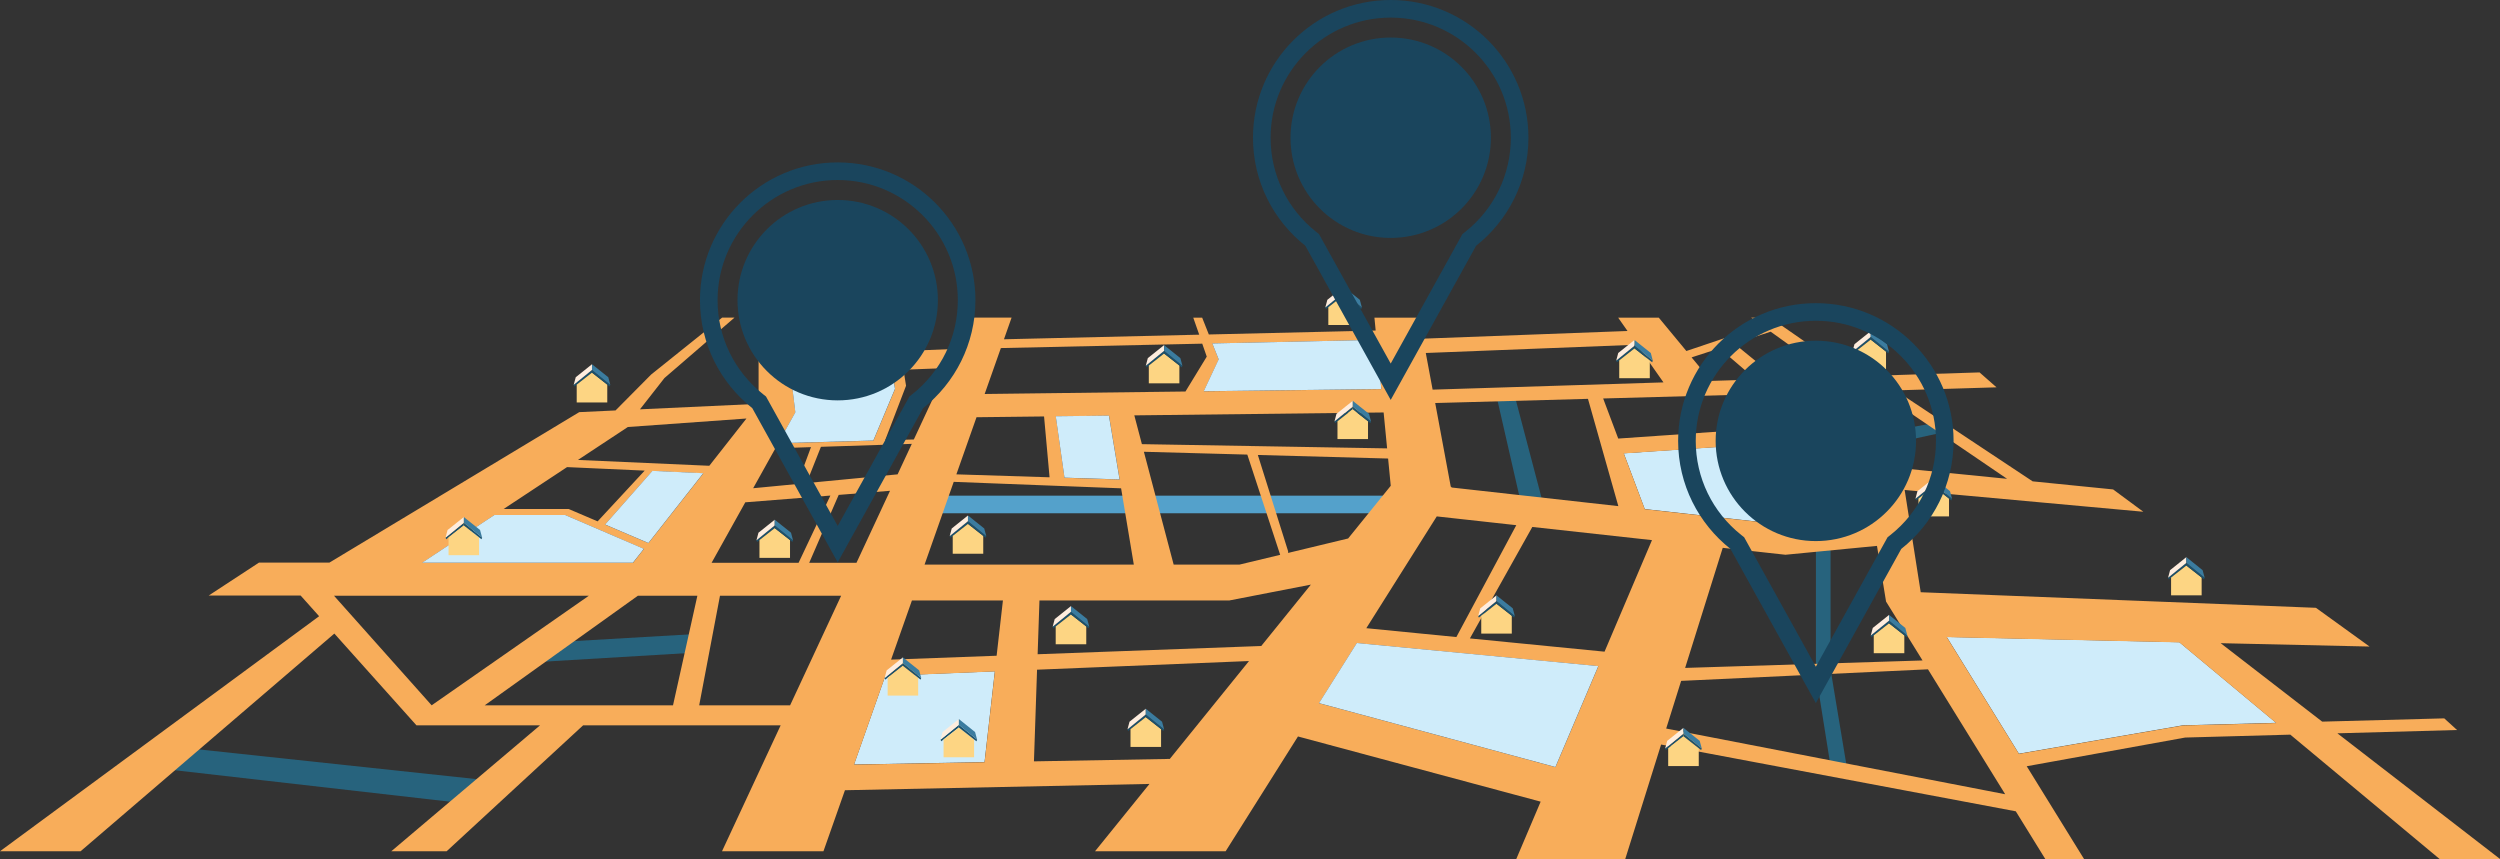 <?xml version="1.0" encoding="UTF-8"?>
<svg id="Layer_2" data-name="Layer 2" xmlns="http://www.w3.org/2000/svg" viewBox="0 0 603.56 207.4">
  <rect x="0" y="0" width="603.56" height="207.4" fill="#333333" stroke="none"/>
  <defs>
    <style>
      .cls-1 {
        fill: #cfecfa;
      }

      .cls-1, .cls-2, .cls-3, .cls-4, .cls-5, .cls-6, .cls-7, .cls-8, .cls-9, .cls-10 {
        stroke-width: 0px;
      }

      .cls-2 {
        fill: #54a1cb;
      }

      .cls-3 {
        fill: #1a455d;
      }

      .cls-4 {
        fill: #1d516b;
      }

      .cls-5 {
        fill: #f8ad5a;
      }

      .cls-6 {
        fill: #fdd583;
      }

      .cls-7 {
        fill: #27637d;
      }

      .cls-8 {
        fill: #3b7c9f;
      }

      .cls-9 {
        fill: #feedde;
      }

      .cls-10 {
        fill: #1b506a;
      }
    </style>
  </defs>
  <g id="Layer_1-2" data-name="Layer 1">
    <g>
      <polygon class="cls-7" points="42.42 180.33 118.6 188.48 111.98 193.93 35.43 185.18 42.42 180.33"/>
      <polygon class="cls-7" points="130.55 155.24 169.79 152.96 169.79 157.44 125.44 160.09 130.55 155.24"/>
      <g>
        <polygon class="cls-1" points="206.18 184.57 237.69 184 240.18 162.07 213.73 163.15 206.18 184.57"/>
        <polygon class="cls-1" points="469.99 153.78 487.41 181.96 526.98 175.11 549.51 174.51 526.15 155.05 469.99 153.78"/>
        <polygon class="cls-1" points="436.15 125.4 425.04 107.19 392.01 109.44 397.08 122.9 426.91 126.23 436.15 125.4"/>
        <polygon class="cls-7" points="445.82 106 466.85 102.15 470.54 104.07 449.43 108.71 445.82 106"/>
        <polygon class="cls-7" points="441.94 184.95 438.41 162.81 438.41 130.08 441.94 130.08 441.94 161.62 445.82 184.95 441.94 184.95"/>
        <polygon class="cls-7" points="361.29 95.64 367.27 121.79 372.59 121.79 365.71 95.64 361.29 95.64"/>
        <polygon class="cls-2" points="222.4 119.66 336.8 119.66 334.86 123.91 222.4 123.91 222.4 119.66"/>
        <path class="cls-5" d="m564.28,177.04l28.91-.8-3.09-2.81-29.47.79-24.51-18.94,35.95.81-12.95-9.35-95.41-3.76-3.88-24.69,57.62,5.26-7.29-5.39-19.43-1.95-33.11-21.96,24.39-.74-4.1-3.6-30.1.95-20.41-14.16h-4.61l2.63,1.88-18.29,6.16-6.66-8.05h-9.81l2.26,3.22-49.33,1.85-.94-5.07h-10.83l.3,3.11-40.28.95-1.61-4.06h-2.15l1.44,4.11-47.14,1.11,1.84-5.23h-9.91l-3.51,7.55-18.62.76,2.85-6.41-2.88-1.91h-1.3l2.23,2.49-2.78,5.9-19.95.82-1.14-9.21h-6.07v20.6l-.18.23-28.46,1.32,5.91-7.55,16.92-14.6h-2.98l-17.15,13.75-8.6,8.67-8.76.41-60.31,36.32h-17l-12.14,7.95h22.18l4.47,5L0,205.51h19.46l61.26-52.55,19.82,22.15h29.84l-35.91,30.4h13.36l32.95-30.4h47.69l-14.16,30.4h24.49l5.19-14.73,73.52-1.52-13.14,16.25h31.53l17.46-27.71,58.59,15.74-5.89,13.86h26.31l8.66-27.65,85.63,16.12,7.12,11.52h9.36l-13.84-22.4,38.26-6.93,25.38-.7,36.06,30.04h14.59l-39.29-30.36Zm-100.13-17.59l-57.32,1.8,9.08-28.99,15.14,1.67,22.1-2.14,2.19,13.44,8.81,14.22Zm-22.2-53.4l8.7,6.96,1.45,10.95-12.45,1.12-11.61-18.09,13.91-.94h0Zm11.43-11.67l31.18,21.22-25.56-2.56-25.1-18.13,19.48-.53Zm-25.89-14.3l15.27,10.95-13.65.43-11.23-9.17-3.71.97,9.74,8.36-10.82.34-4.7-5.68,19.09-6.2Zm.74,14.99l9.42,7.54-46.97,3.27-3.64-9.68,41.19-1.13Zm-37.54,27.12l-40.19-4.49-.26-.24-3.75-20.16h0l36.88-1.01,7.33,25.89Zm4.53-38.97l6.38,9.1h0l-55.73,1.75-1.65-8.85,50.99-2Zm-48.36,41.45l19.21,2.12-14.47,27.01-21.74-2.14,17.01-26.99Zm-11.1-7.39l-10.29,12.72-14.49,3.49v-.41l-7.31-23.24,31.45.86.64,6.59Zm-26.7,16.67l-9.82,2.36h-15.89l-7.19-27.24,24.97.68,7.93,24.19Zm25.82-25.7l-59.2-1.02-1.83-6.95,60.19-.7.84,8.66Zm-42.19-25.33l39.64-.86,1.16,11.88-42.87.53,3.61-7.69-1.53-3.85Zm-51.06,1.11l48.62-1.06,1.09,3.13-5.14,8.42-48.48.6,3.91-11.08Zm28.67,31.73l-13.3-.42-2.1-14.83,12.84-.15,2.57,15.4Zm-34.55-15.03l16.31-.19,1.33,14.69-22.5-.71,4.86-13.78Zm34.91,17.17l3.07,18.41h-50.52l7.04-19.98,40.41,1.56Zm-42.01-29.03l-8.03,17.23-6.93.19,5.05-13.16-.62-3.87,10.53-.4Zm-33.94,27.76l3.48-8.76,21.94-.71-3.43,7.36-21.99,2.11Zm5.77,3l-7.69,16.25h-21l8.14-14.61,20.55-1.63Zm-8.45-20.07l-1.15-9.27,24.48-.92.73,4.53-5.24,12.48-22.98.64,4.16-7.46Zm-4.83,8.67l8.59-.28-3.3,8.9-10.66,1.02,5.37-9.64Zm-35.64-5.14l28.65-2.05-8.97,11.41-31.71-1.41,12.03-7.94Zm18.25,11.17l-13.26,16.86-10.46-4.47h0l11.42-12.94,12.29.56Zm-32.91-1.49l18.74.85-11.36,12.25-7-2.99h-15.69l15.31-10.11Zm-17.54,11.59h17.12l18.97,8.17-2.63,3.35h-50.9l17.44-11.52Zm-38.73,19.47h61.52l-37.94,26.45-23.57-26.45Zm81.86,26.45h-45.47l36.97-26.45h14.37l-5.88,26.45Zm28.26,0h-21.95l5.02-26.45h29.25l-12.32,26.45Zm4.61-34.4l7.12-16.4,12.39-.99-8.1,17.39h-11.41Zm42.34,48.15l-31.51.57,7.55-21.42,26.45-1.08-2.49,21.93Zm2.92-25.72l-25.49.94,5.03-14.28h21.97l-1.52,13.34Zm41.82,24.91l-32.82.59.75-22.13,51.17-2.09-19.11,23.62Zm22.05-27.26l-53.98,1.99.44-12.98h45.82l19.71-3.83-11.99,14.83Zm71.03,29.24l-57.07-15.43,9.14-14.51,58.3,5.57-10.36,24.36Zm11.86-27.87l-32.51-3.2,15.07-26.91,28.89,3.18-11.45,26.92Zm9.71-34.4l-5.07-13.46,33.03-2.24,11.11,18.2-9.24.83-29.83-3.33Zm5.17,52.96l3.61-11.51,59.59-2.79,18.64,30.16-81.84-15.86Zm124.73-.74l-39.57,6.85-17.42-28.18,56.16,1.27,23.36,19.46-22.53.6Z"/>
        <g>
          <polygon class="cls-10" points="233.69 126.48 233.69 125.83 229.28 129.43 229.43 129.83 233.69 126.48"/>
          <polygon class="cls-9" points="229.77 127.59 229.28 129.43 233.69 125.83 233.69 124.45 229.77 127.59"/>
          <polygon class="cls-6" points="233.69 126.48 230.01 129.38 230.01 133.68 233.69 133.68 237.38 133.68 237.38 129.38 233.69 126.48"/>
          <polygon class="cls-4" points="233.69 126.48 233.69 125.83 238.11 129.43 237.95 129.83 233.69 126.48"/>
          <polygon class="cls-8" points="237.62 127.59 238.11 129.43 233.69 125.83 233.69 124.45 237.62 127.59"/>
        </g>
        <g>
          <polygon class="cls-10" points="324.37 71.28 324.37 70.63 319.96 74.23 320.12 74.62 324.37 71.28"/>
          <polygon class="cls-9" points="320.45 72.39 319.96 74.23 324.37 70.63 324.37 69.24 320.45 72.39"/>
          <polygon class="cls-6" points="324.37 71.28 320.69 74.17 320.69 78.47 324.37 78.47 328.06 78.47 328.06 74.17 324.37 71.28"/>
          <polygon class="cls-4" points="324.37 71.28 324.37 70.63 328.79 74.23 328.63 74.62 324.37 71.28"/>
          <polygon class="cls-8" points="328.3 72.39 328.79 74.23 324.37 70.63 324.37 69.24 328.3 72.39"/>
        </g>
        <g>
          <polygon class="cls-10" points="326.58 98.8 326.58 98.15 322.17 101.75 322.32 102.15 326.58 98.8"/>
          <polygon class="cls-9" points="322.66 99.91 322.17 101.75 326.58 98.15 326.58 96.77 322.66 99.91"/>
          <polygon class="cls-6" points="326.58 98.8 322.9 101.7 322.9 106 326.58 106 330.27 106 330.27 101.7 326.58 98.8"/>
          <polygon class="cls-4" points="326.58 98.8 326.58 98.15 331 101.75 330.84 102.15 326.58 98.8"/>
          <polygon class="cls-8" points="330.51 99.91 331 101.75 326.58 98.15 326.58 96.77 330.51 99.91"/>
        </g>
        <g>
          <polygon class="cls-10" points="258.56 148.35 258.56 147.7 254.14 151.3 254.3 151.69 258.56 148.35"/>
          <polygon class="cls-9" points="254.63 149.46 254.14 151.3 258.56 147.7 258.56 146.32 254.63 149.46"/>
          <polygon class="cls-6" points="258.56 148.35 254.87 151.24 254.87 155.54 258.56 155.54 262.25 155.54 262.25 151.24 258.56 148.35"/>
          <polygon class="cls-4" points="258.56 148.35 258.56 147.7 262.98 151.3 262.82 151.69 258.56 148.35"/>
          <polygon class="cls-8" points="262.48 149.46 262.98 151.3 258.56 147.7 258.56 146.32 262.48 149.46"/>
        </g>
        <g>
          <polygon class="cls-10" points="276.62 173.13 276.62 172.49 272.2 176.08 272.36 176.48 276.62 173.13"/>
          <polygon class="cls-9" points="272.69 174.24 272.2 176.08 276.62 172.49 276.62 171.1 272.69 174.24"/>
          <polygon class="cls-6" points="276.62 173.13 272.93 176.03 272.93 180.33 276.62 180.33 280.31 180.33 280.31 176.03 276.62 173.13"/>
          <polygon class="cls-4" points="276.62 173.13 276.62 172.49 281.04 176.08 280.88 176.48 276.62 173.13"/>
          <polygon class="cls-8" points="280.55 174.24 281.04 176.08 276.62 172.49 276.62 171.1 280.55 174.24"/>
        </g>
        <g>
          <polygon class="cls-10" points="231.49 175.63 231.49 174.98 227.07 178.57 227.23 178.97 231.49 175.63"/>
          <polygon class="cls-9" points="227.56 176.74 227.07 178.57 231.49 174.98 231.49 173.59 227.56 176.74"/>
          <polygon class="cls-6" points="231.49 175.63 227.8 178.52 227.8 182.82 231.49 182.82 235.17 182.82 235.17 178.52 231.49 175.63"/>
          <polygon class="cls-4" points="231.49 175.63 231.49 174.98 235.9 178.57 235.74 178.97 231.49 175.63"/>
          <polygon class="cls-8" points="235.41 176.74 235.9 178.57 231.49 174.98 231.49 173.59 235.41 176.74"/>
        </g>
        <g>
          <polygon class="cls-10" points="217.98 160.74 217.98 160.09 213.57 163.68 213.72 164.08 217.98 160.74"/>
          <polygon class="cls-9" points="214.06 161.85 213.57 163.68 217.98 160.09 217.98 158.7 214.06 161.85"/>
          <polygon class="cls-6" points="217.98 160.74 214.3 163.63 214.3 167.93 217.98 167.93 221.67 167.93 221.67 163.63 217.98 160.74"/>
          <polygon class="cls-4" points="217.98 160.74 217.98 160.09 222.4 163.68 222.24 164.08 217.98 160.74"/>
          <polygon class="cls-8" points="221.91 161.85 222.4 163.68 217.98 160.09 217.98 158.7 221.91 161.85"/>
        </g>
        <g>
          <polygon class="cls-10" points="187.04 127.5 187.04 126.85 182.62 130.45 182.78 130.84 187.04 127.5"/>
          <polygon class="cls-9" points="183.11 128.61 182.62 130.45 187.04 126.85 187.04 125.47 183.11 128.61"/>
          <polygon class="cls-6" points="187.04 127.5 183.35 130.39 183.35 134.69 187.04 134.69 190.73 134.69 190.73 130.39 187.04 127.5"/>
          <polygon class="cls-4" points="187.04 127.5 187.04 126.85 191.46 130.45 191.3 130.84 187.04 127.5"/>
          <polygon class="cls-8" points="190.97 128.61 191.46 130.45 187.04 126.85 187.04 125.47 190.97 128.61"/>
        </g>
        <g>
          <polygon class="cls-10" points="142.92 89.96 142.92 89.32 138.5 92.91 138.66 93.31 142.92 89.96"/>
          <polygon class="cls-9" points="139 91.07 138.5 92.91 142.92 89.32 142.92 87.93 139 91.07"/>
          <polygon class="cls-6" points="142.92 89.96 139.23 92.86 139.23 97.16 142.92 97.16 146.61 97.16 146.61 92.86 142.92 89.96"/>
          <polygon class="cls-4" points="142.92 89.96 142.92 89.32 147.34 92.91 147.18 93.31 142.92 89.96"/>
          <polygon class="cls-8" points="146.85 91.07 147.34 92.91 142.92 89.32 142.92 87.93 146.85 91.07"/>
        </g>
        <g>
          <polygon class="cls-10" points="217.98 75.89 217.98 75.24 213.57 78.84 213.72 79.24 217.98 75.89"/>
          <polygon class="cls-9" points="214.06 77 213.57 78.84 217.98 75.24 217.98 73.86 214.06 77"/>
          <polygon class="cls-6" points="217.98 75.89 214.3 78.79 214.3 83.09 217.98 83.09 221.67 83.09 221.67 78.79 217.98 75.89"/>
          <polygon class="cls-4" points="217.98 75.89 217.98 75.24 222.4 78.84 222.24 79.24 217.98 75.89"/>
          <polygon class="cls-8" points="221.91 77 222.4 78.84 217.98 75.24 217.98 73.86 221.91 77"/>
        </g>
        <g>
          <polygon class="cls-10" points="281.04 85.35 281.04 84.7 276.62 88.3 276.78 88.69 281.04 85.35"/>
          <polygon class="cls-9" points="277.11 86.46 276.62 88.3 281.04 84.7 281.04 83.32 277.11 86.46"/>
          <polygon class="cls-6" points="281.04 85.35 277.35 88.25 277.35 92.55 281.04 92.55 284.73 92.55 284.73 88.25 281.04 85.35"/>
          <polygon class="cls-4" points="281.04 85.35 281.04 84.7 285.46 88.3 285.3 88.69 281.04 85.35"/>
          <polygon class="cls-8" points="284.97 86.46 285.46 88.3 281.04 84.7 281.04 83.32 284.97 86.46"/>
        </g>
        <g>
          <polygon class="cls-10" points="394.61 84.11 394.61 83.47 390.19 87.06 390.35 87.46 394.61 84.11"/>
          <polygon class="cls-9" points="390.68 85.22 390.19 87.06 394.61 83.47 394.61 82.08 390.68 85.22"/>
          <polygon class="cls-6" points="394.61 84.11 390.92 87.01 390.92 91.31 394.61 91.31 398.3 91.31 398.3 87.01 394.61 84.11"/>
          <polygon class="cls-4" points="394.61 84.11 394.61 83.47 399.03 87.06 398.87 87.46 394.61 84.11"/>
          <polygon class="cls-8" points="398.54 85.22 399.03 87.06 394.61 83.47 394.61 82.08 398.54 85.22"/>
        </g>
        <g>
          <polygon class="cls-10" points="426.03 116.71 426.03 116.06 421.62 119.66 421.78 120.06 426.03 116.71"/>
          <polygon class="cls-9" points="422.11 117.82 421.62 119.66 426.03 116.06 426.03 114.68 422.11 117.82"/>
          <polygon class="cls-6" points="426.03 116.71 422.35 119.61 422.35 123.91 426.03 123.91 429.72 123.91 429.72 119.61 426.03 116.71"/>
          <polygon class="cls-4" points="426.03 116.71 426.03 116.06 430.45 119.66 430.29 120.06 426.03 116.71"/>
          <polygon class="cls-8" points="429.96 117.82 430.45 119.66 426.03 116.06 426.03 114.68 429.96 117.82"/>
        </g>
        <g>
          <polygon class="cls-10" points="361.29 145.76 361.29 145.11 356.87 148.71 357.03 149.11 361.29 145.76"/>
          <polygon class="cls-9" points="357.37 146.87 356.87 148.71 361.29 145.11 361.29 143.73 357.37 146.87"/>
          <polygon class="cls-6" points="361.29 145.76 357.61 148.66 357.61 152.96 361.29 152.96 364.98 152.96 364.98 148.66 361.29 145.76"/>
          <polygon class="cls-4" points="361.29 145.76 361.29 145.11 365.71 148.71 365.55 149.11 361.29 145.76"/>
          <polygon class="cls-8" points="365.22 146.87 365.71 148.71 361.29 145.11 361.29 143.73 365.22 146.87"/>
        </g>
        <g>
          <polygon class="cls-10" points="456.06 150.49 456.06 149.84 451.64 153.44 451.8 153.83 456.06 150.49"/>
          <polygon class="cls-9" points="452.13 151.6 451.64 153.44 456.06 149.84 456.06 148.46 452.13 151.6"/>
          <polygon class="cls-6" points="456.06 150.49 452.37 153.39 452.37 157.69 456.06 157.69 459.75 157.69 459.75 153.39 456.06 150.49"/>
          <polygon class="cls-4" points="456.06 150.49 456.06 149.84 460.48 153.44 460.32 153.83 456.06 150.49"/>
          <polygon class="cls-8" points="459.99 151.6 460.48 153.44 456.06 149.84 456.06 148.46 459.99 151.6"/>
        </g>
        <g>
          <polygon class="cls-10" points="527.84 136.54 527.84 135.89 523.42 139.48 523.58 139.88 527.84 136.54"/>
          <polygon class="cls-9" points="523.91 137.65 523.42 139.48 527.84 135.89 527.84 134.5 523.91 137.65"/>
          <polygon class="cls-6" points="527.84 136.54 524.15 139.43 524.15 143.73 527.84 143.73 531.53 143.73 531.53 139.43 527.84 136.54"/>
          <polygon class="cls-4" points="527.84 136.54 527.84 135.89 532.26 139.48 532.1 139.88 527.84 136.54"/>
          <polygon class="cls-8" points="531.76 137.65 532.26 139.48 527.84 135.89 527.84 134.5 531.76 137.65"/>
        </g>
        <g>
          <polygon class="cls-10" points="466.85 117.47 466.85 116.82 462.43 120.42 462.59 120.82 466.85 117.47"/>
          <polygon class="cls-9" points="462.92 118.58 462.43 120.42 466.85 116.82 466.85 115.44 462.92 118.58"/>
          <polygon class="cls-6" points="466.85 117.47 463.16 120.37 463.16 124.67 466.85 124.67 470.54 124.67 470.54 120.37 466.85 117.47"/>
          <polygon class="cls-4" points="466.85 117.47 466.85 116.82 471.27 120.42 471.11 120.82 466.85 117.47"/>
          <polygon class="cls-8" points="470.78 118.58 471.27 120.42 466.85 116.82 466.85 115.44 470.78 118.58"/>
        </g>
        <g>
          <polygon class="cls-10" points="451.64 81.99 451.64 81.34 447.22 84.94 447.38 85.33 451.64 81.99"/>
          <polygon class="cls-9" points="447.71 83.1 447.22 84.94 451.64 81.34 451.64 79.96 447.71 83.1"/>
          <polygon class="cls-6" points="451.64 81.99 447.95 84.89 447.95 89.19 451.64 89.19 455.33 89.19 455.33 84.89 451.64 81.99"/>
          <polygon class="cls-4" points="451.64 81.99 451.64 81.34 456.06 84.94 455.9 85.33 451.64 81.99"/>
          <polygon class="cls-8" points="455.57 83.1 456.06 84.94 451.64 81.34 451.64 79.96 455.57 83.1"/>
        </g>
        <g>
          <polygon class="cls-10" points="406.43 177.75 406.43 177.1 402.01 180.7 402.17 181.09 406.43 177.75"/>
          <polygon class="cls-9" points="402.5 178.86 402.01 180.7 406.43 177.1 406.43 175.72 402.5 178.86"/>
          <polygon class="cls-6" points="406.43 177.75 402.74 180.64 402.74 184.95 406.43 184.95 410.12 184.95 410.12 180.64 406.43 177.75"/>
          <polygon class="cls-4" points="406.43 177.75 406.43 177.1 410.85 180.7 410.69 181.09 406.43 177.75"/>
          <polygon class="cls-8" points="410.35 178.86 410.85 180.7 406.43 177.1 406.43 175.72 410.35 178.86"/>
        </g>
        <polygon class="cls-1" points="146.08 126.63 157.5 113.68 169.79 114.24 156.54 131.1 146.08 126.63"/>
        <polygon class="cls-1" points="101.91 135.85 119.34 124.34 136.46 124.34 155.44 132.5 152.8 135.85 101.91 135.85"/>
        <g>
          <polygon class="cls-10" points="111.98 126.85 111.98 126.2 107.56 129.8 107.72 130.19 111.98 126.85"/>
          <polygon class="cls-9" points="108.05 127.96 107.56 129.8 111.98 126.2 111.98 124.82 108.05 127.96"/>
          <polygon class="cls-6" points="111.98 126.85 108.29 129.74 108.29 134.04 111.98 134.04 115.66 134.04 115.66 129.74 111.98 126.85"/>
          <polygon class="cls-4" points="111.98 126.85 111.98 126.2 116.4 129.8 116.24 130.19 111.98 126.85"/>
          <polygon class="cls-8" points="115.9 127.96 116.4 129.8 111.98 126.2 111.98 124.82 115.9 127.96"/>
        </g>
        <polygon class="cls-1" points="333.48 93.92 290.6 94.45 294.21 86.75 292.68 82.91 332.32 82.04 333.48 93.92"/>
        <polygon class="cls-1" points="318.43 169.75 327.57 155.24 385.87 160.81 375.51 185.18 318.43 169.75"/>
        <polygon class="cls-1" points="256.99 115.32 270.29 115.75 267.72 100.34 254.88 100.49 256.99 115.32"/>
        <polygon class="cls-1" points="190.87 90.27 192.01 99.54 187.86 107 210.84 106.36 216.07 93.88 215.35 89.35 190.87 90.27"/>
        <g>
          <circle class="cls-3" cx="335.75" cy="33.25" r="24.19"/>
          <path class="cls-3" d="m335.75,0c-18.37,0-33.25,14.89-33.25,33.25,0,10.57,4.94,19.98,12.63,26.08l20.62,37.22,20.62-37.22c7.69-6.09,12.63-15.5,12.63-26.08,0-18.37-14.89-33.25-33.25-33.25Zm17.98,55.99l-.67.53-17.31,31.25-17.31-31.25-.67-.53c-7-5.55-11.02-13.83-11.02-22.74,0-15.99,13.01-29,29-29s29,13.01,29,29c0,8.91-4.02,17.19-11.02,22.74Z"/>
          <g>
            <circle class="cls-3" cx="202.24" cy="72.47" r="24.19"/>
            <path class="cls-3" d="m202.24,39.21c-18.37,0-33.25,14.89-33.25,33.25,0,10.57,4.94,19.98,12.63,26.08l20.62,37.22,20.62-37.22c7.69-6.09,12.63-15.5,12.63-26.08,0-18.37-14.89-33.25-33.25-33.25Zm17.98,55.99l-.67.53-17.31,31.25-17.31-31.25-.67-.53c-7-5.55-11.02-13.83-11.02-22.74,0-15.99,13.01-29,29-29s29,13.01,29,29c0,8.91-4.02,17.19-11.02,22.74Z"/>
          </g>
          <g>
            <circle class="cls-3" cx="438.39" cy="106.44" r="24.19"/>
            <path class="cls-3" d="m438.39,73.19c-18.37,0-33.25,14.89-33.25,33.25,0,10.57,4.94,19.98,12.63,26.08l20.62,37.22,20.62-37.22c7.69-6.09,12.63-15.5,12.63-26.08,0-18.37-14.89-33.25-33.25-33.25Zm17.98,55.99l-.67.53-17.31,31.25-17.31-31.25-.67-.53c-7-5.55-11.02-13.83-11.02-22.74,0-15.99,13.01-29,29-29s29,13.01,29,29c0,8.91-4.02,17.19-11.02,22.74Z"/>
          </g>
        </g>
      </g>
    </g>
  </g>
</svg>